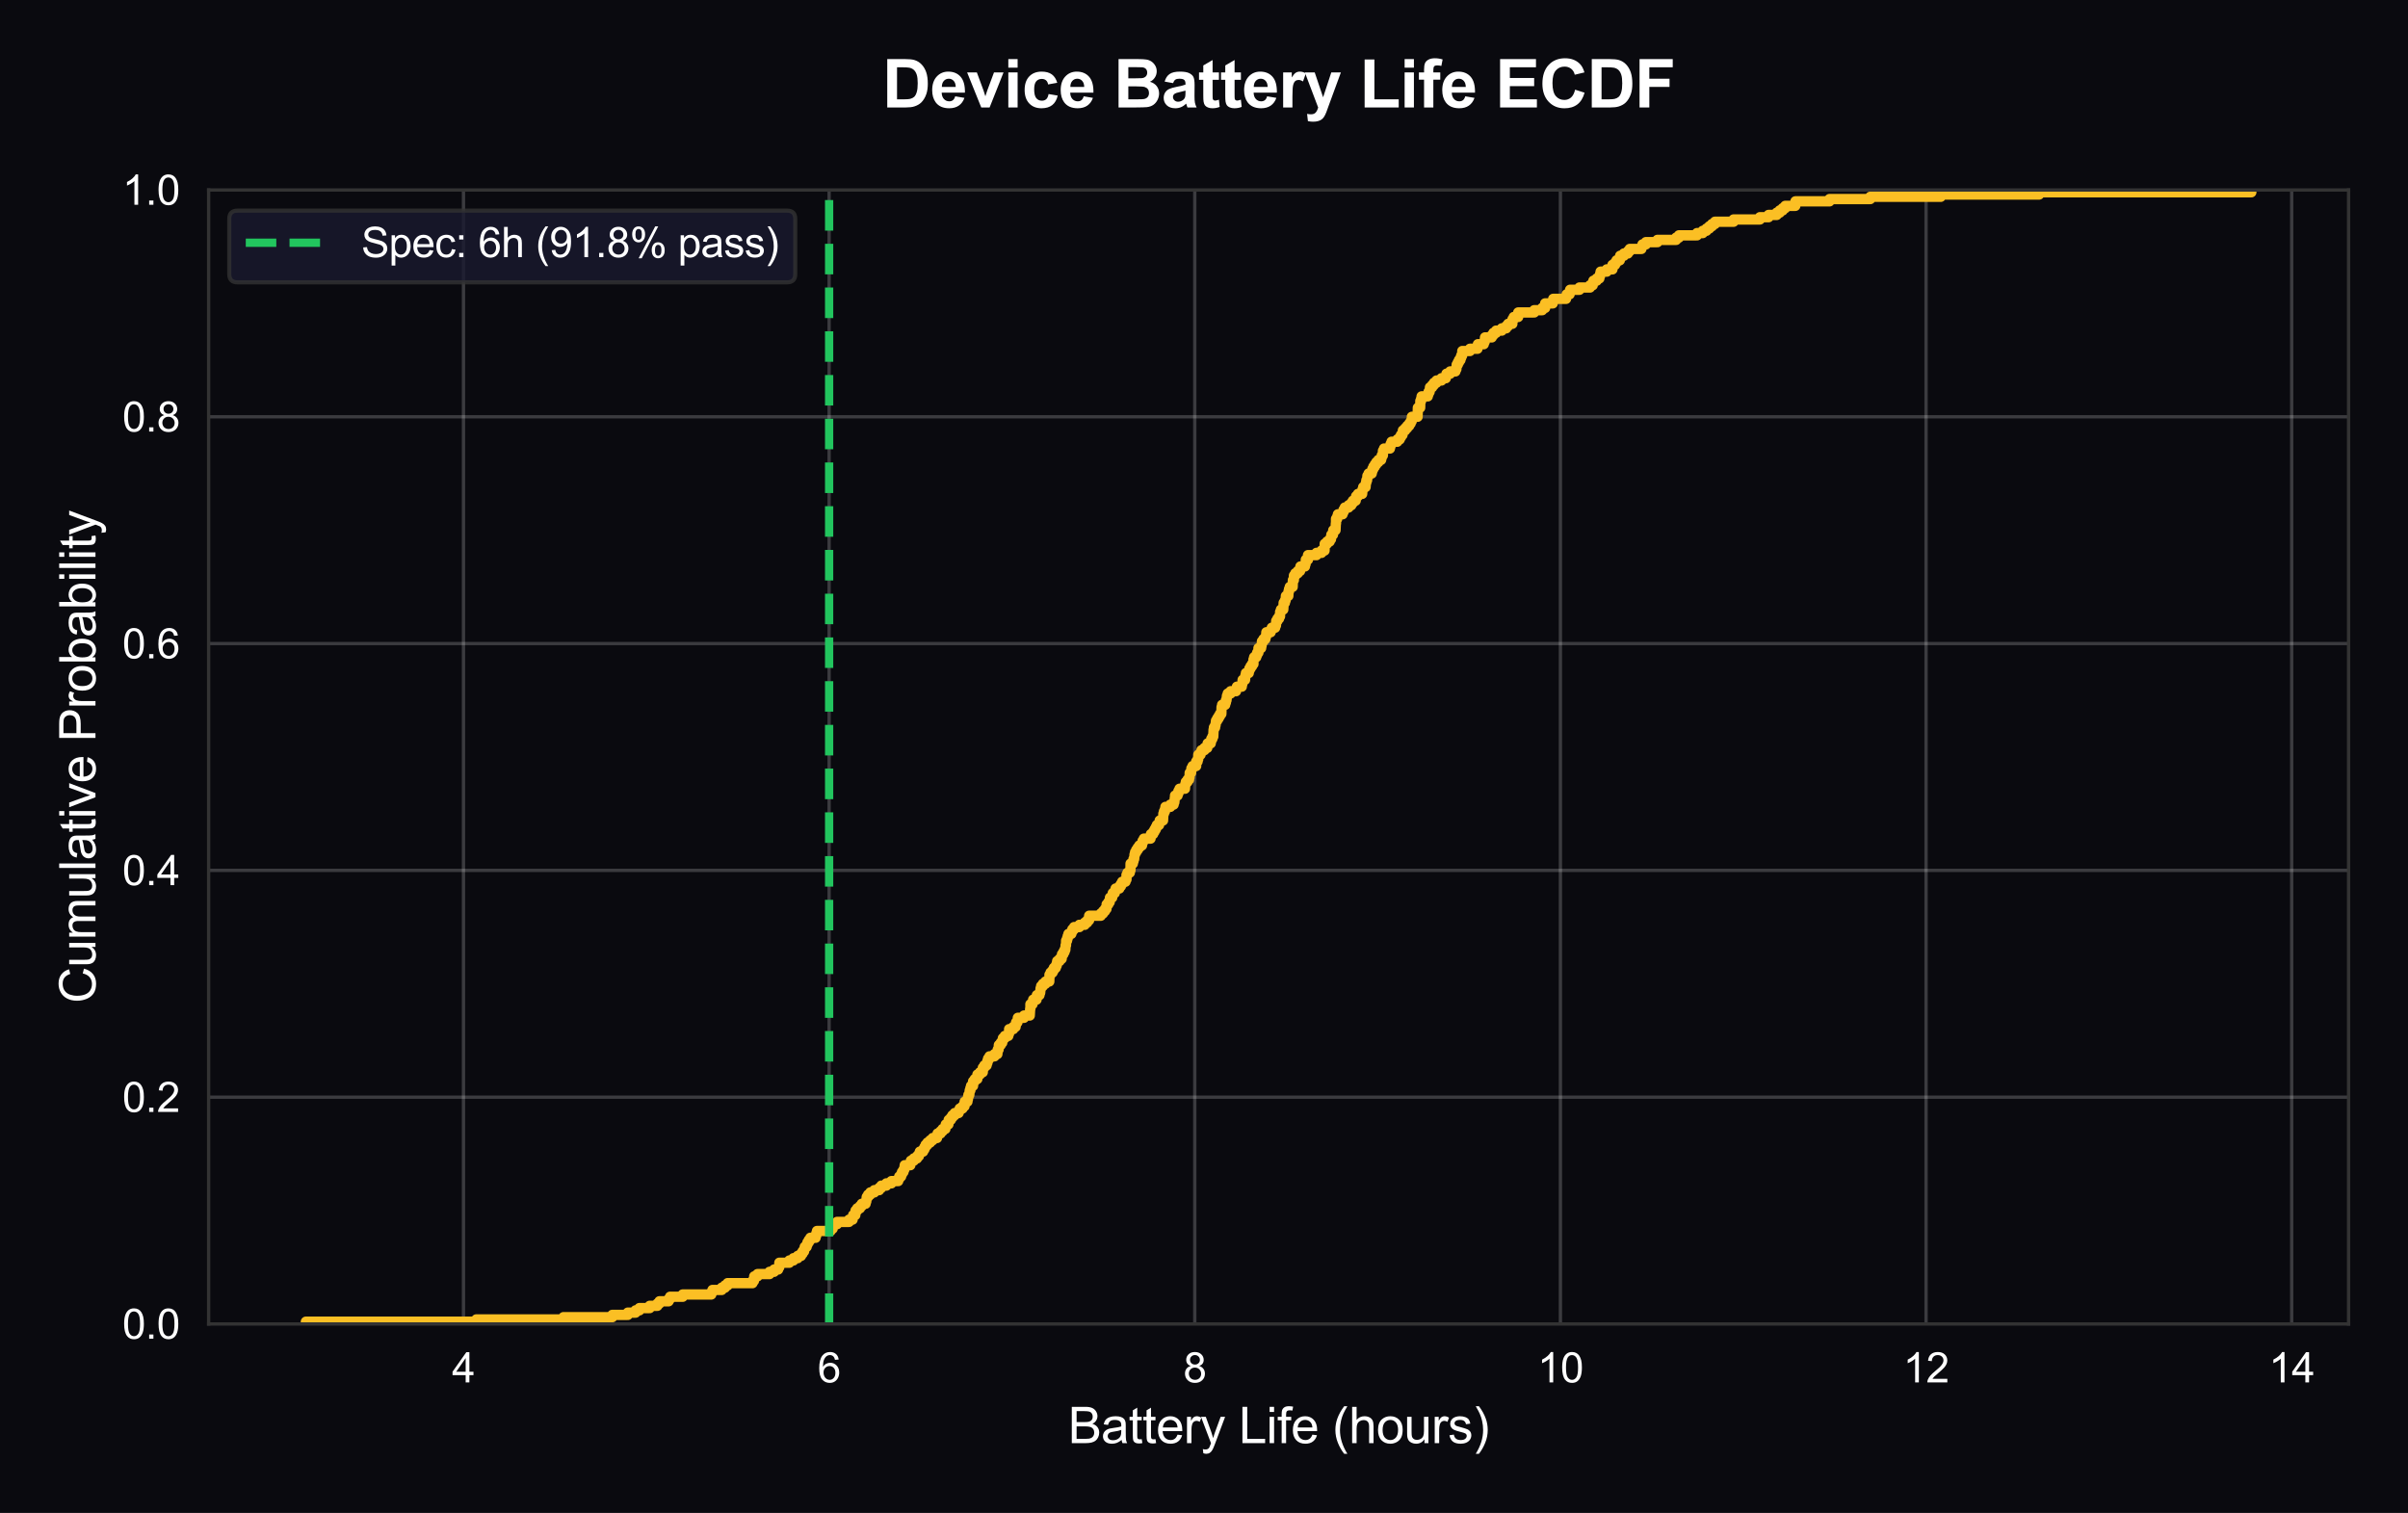 <?xml version="1.0" encoding="utf-8" standalone="no"?>
<!DOCTYPE svg PUBLIC "-//W3C//DTD SVG 1.1//EN"
  "http://www.w3.org/Graphics/SVG/1.1/DTD/svg11.dtd">
<svg xmlns:xlink="http://www.w3.org/1999/xlink" viewBox="0 0 583.555 366.697" xmlns="http://www.w3.org/2000/svg" version="1.1">
 <defs>
  <style type="text/css">*{stroke-linejoin: round; stroke-linecap: butt}</style>
 </defs>
 <g id="figure_1">
  <g id="patch_1">
   <path d="M 0 366.697 
L 583.555 366.697 
L 583.555 -0 
L 0 -0 
z
" style="fill: #0a0a0f"/>
  </g>
  <g id="axes_1">
   <g id="patch_2">
    <path d="M 50.561 320.89 
L 569.155 320.89 
L 569.155 46.047 
L 50.561 46.047 
z
" style="fill: #0a0a0f"/>
   </g>
   <g id="matplotlib.axis_1">
    <g id="xtick_1">
     <g id="line2d_1">
      <path d="M 112.32 320.89 
L 112.32 46.047 
" clip-path="url(#pc23b2b99d9)" style="fill: none; stroke: #ffffff; stroke-opacity: 0.2; stroke-width: 0.8; stroke-linecap: round"/>
     </g>
     <g id="text_1">
      <!-- 4 -->
      <g style="fill: #ffffff" transform="translate(109.54 335.048) scale(0.1 -0.1)">
       <defs>
        <path id="ArialMT-34" d="M 2069 0 
L 2069 1097 
L 81 1097 
L 81 1613 
L 2172 4581 
L 2631 4581 
L 2631 1613 
L 3250 1613 
L 3250 1097 
L 2631 1097 
L 2631 0 
L 2069 0 
z
M 2069 1613 
L 2069 3678 
L 634 1613 
L 2069 1613 
z
" transform="scale(0.016)"/>
       </defs>
       <use xlink:href="#ArialMT-34"/>
      </g>
     </g>
    </g>
    <g id="xtick_2">
     <g id="line2d_2">
      <path d="M 200.93 320.89 
L 200.93 46.047 
" clip-path="url(#pc23b2b99d9)" style="fill: none; stroke: #ffffff; stroke-opacity: 0.2; stroke-width: 0.8; stroke-linecap: round"/>
     </g>
     <g id="text_2">
      <!-- 6 -->
      <g style="fill: #ffffff" transform="translate(198.15 335.048) scale(0.1 -0.1)">
       <defs>
        <path id="ArialMT-36" d="M 3184 3459 
L 2625 3416 
Q 2550 3747 2413 3897 
Q 2184 4138 1850 4138 
Q 1581 4138 1378 3988 
Q 1113 3794 959 3422 
Q 806 3050 800 2363 
Q 1003 2672 1297 2822 
Q 1591 2972 1913 2972 
Q 2475 2972 2870 2558 
Q 3266 2144 3266 1488 
Q 3266 1056 3080 686 
Q 2894 316 2569 119 
Q 2244 -78 1831 -78 
Q 1128 -78 684 439 
Q 241 956 241 2144 
Q 241 3472 731 4075 
Q 1159 4600 1884 4600 
Q 2425 4600 2770 4297 
Q 3116 3994 3184 3459 
z
M 888 1484 
Q 888 1194 1011 928 
Q 1134 663 1356 523 
Q 1578 384 1822 384 
Q 2178 384 2434 671 
Q 2691 959 2691 1453 
Q 2691 1928 2437 2201 
Q 2184 2475 1800 2475 
Q 1419 2475 1153 2201 
Q 888 1928 888 1484 
z
" transform="scale(0.016)"/>
       </defs>
       <use xlink:href="#ArialMT-36"/>
      </g>
     </g>
    </g>
    <g id="xtick_3">
     <g id="line2d_3">
      <path d="M 289.54 320.89 
L 289.54 46.047 
" clip-path="url(#pc23b2b99d9)" style="fill: none; stroke: #ffffff; stroke-opacity: 0.2; stroke-width: 0.8; stroke-linecap: round"/>
     </g>
     <g id="text_3">
      <!-- 8 -->
      <g style="fill: #ffffff" transform="translate(286.759 335.048) scale(0.1 -0.1)">
       <defs>
        <path id="ArialMT-38" d="M 1131 2484 
Q 781 2613 612 2850 
Q 444 3088 444 3419 
Q 444 3919 803 4259 
Q 1163 4600 1759 4600 
Q 2359 4600 2725 4251 
Q 3091 3903 3091 3403 
Q 3091 3084 2923 2848 
Q 2756 2613 2416 2484 
Q 2838 2347 3058 2040 
Q 3278 1734 3278 1309 
Q 3278 722 2862 322 
Q 2447 -78 1769 -78 
Q 1091 -78 675 323 
Q 259 725 259 1325 
Q 259 1772 486 2073 
Q 713 2375 1131 2484 
z
M 1019 3438 
Q 1019 3113 1228 2906 
Q 1438 2700 1772 2700 
Q 2097 2700 2305 2904 
Q 2513 3109 2513 3406 
Q 2513 3716 2298 3927 
Q 2084 4138 1766 4138 
Q 1444 4138 1231 3931 
Q 1019 3725 1019 3438 
z
M 838 1322 
Q 838 1081 952 856 
Q 1066 631 1291 507 
Q 1516 384 1775 384 
Q 2178 384 2440 643 
Q 2703 903 2703 1303 
Q 2703 1709 2433 1975 
Q 2163 2241 1756 2241 
Q 1359 2241 1098 1978 
Q 838 1716 838 1322 
z
" transform="scale(0.016)"/>
       </defs>
       <use xlink:href="#ArialMT-38"/>
      </g>
     </g>
    </g>
    <g id="xtick_4">
     <g id="line2d_4">
      <path d="M 378.15 320.89 
L 378.15 46.047 
" clip-path="url(#pc23b2b99d9)" style="fill: none; stroke: #ffffff; stroke-opacity: 0.2; stroke-width: 0.8; stroke-linecap: round"/>
     </g>
     <g id="text_4">
      <!-- 10 -->
      <g style="fill: #ffffff" transform="translate(372.589 335.048) scale(0.1 -0.1)">
       <defs>
        <path id="ArialMT-31" d="M 2384 0 
L 1822 0 
L 1822 3584 
Q 1619 3391 1289 3197 
Q 959 3003 697 2906 
L 697 3450 
Q 1169 3672 1522 3987 
Q 1875 4303 2022 4600 
L 2384 4600 
L 2384 0 
z
" transform="scale(0.016)"/>
        <path id="ArialMT-30" d="M 266 2259 
Q 266 3072 433 3567 
Q 600 4063 929 4331 
Q 1259 4600 1759 4600 
Q 2128 4600 2406 4451 
Q 2684 4303 2865 4023 
Q 3047 3744 3150 3342 
Q 3253 2941 3253 2259 
Q 3253 1453 3087 958 
Q 2922 463 2592 192 
Q 2263 -78 1759 -78 
Q 1097 -78 719 397 
Q 266 969 266 2259 
z
M 844 2259 
Q 844 1131 1108 757 
Q 1372 384 1759 384 
Q 2147 384 2411 759 
Q 2675 1134 2675 2259 
Q 2675 3391 2411 3762 
Q 2147 4134 1753 4134 
Q 1366 4134 1134 3806 
Q 844 3388 844 2259 
z
" transform="scale(0.016)"/>
       </defs>
       <use xlink:href="#ArialMT-31"/>
       <use xlink:href="#ArialMT-30" transform="translate(55.615 0)"/>
      </g>
     </g>
    </g>
    <g id="xtick_5">
     <g id="line2d_5">
      <path d="M 466.76 320.89 
L 466.76 46.047 
" clip-path="url(#pc23b2b99d9)" style="fill: none; stroke: #ffffff; stroke-opacity: 0.2; stroke-width: 0.8; stroke-linecap: round"/>
     </g>
     <g id="text_5">
      <!-- 12 -->
      <g style="fill: #ffffff" transform="translate(461.199 335.048) scale(0.1 -0.1)">
       <defs>
        <path id="ArialMT-32" d="M 3222 541 
L 3222 0 
L 194 0 
Q 188 203 259 391 
Q 375 700 629 1000 
Q 884 1300 1366 1694 
Q 2113 2306 2375 2664 
Q 2638 3022 2638 3341 
Q 2638 3675 2398 3904 
Q 2159 4134 1775 4134 
Q 1369 4134 1125 3890 
Q 881 3647 878 3216 
L 300 3275 
Q 359 3922 746 4261 
Q 1134 4600 1788 4600 
Q 2447 4600 2831 4234 
Q 3216 3869 3216 3328 
Q 3216 3053 3103 2787 
Q 2991 2522 2730 2228 
Q 2469 1934 1863 1422 
Q 1356 997 1212 845 
Q 1069 694 975 541 
L 3222 541 
z
" transform="scale(0.016)"/>
       </defs>
       <use xlink:href="#ArialMT-31"/>
       <use xlink:href="#ArialMT-32" transform="translate(55.615 0)"/>
      </g>
     </g>
    </g>
    <g id="xtick_6">
     <g id="line2d_6">
      <path d="M 555.37 320.89 
L 555.37 46.047 
" clip-path="url(#pc23b2b99d9)" style="fill: none; stroke: #ffffff; stroke-opacity: 0.2; stroke-width: 0.8; stroke-linecap: round"/>
     </g>
     <g id="text_6">
      <!-- 14 -->
      <g style="fill: #ffffff" transform="translate(549.809 335.048) scale(0.1 -0.1)">
       <use xlink:href="#ArialMT-31"/>
       <use xlink:href="#ArialMT-34" transform="translate(55.615 0)"/>
      </g>
     </g>
    </g>
    <g id="text_7">
     <!-- Battery Life (hours) -->
     <g style="fill: #ffffff" transform="translate(258.841 349.771) scale(0.12 -0.12)">
      <defs>
       <path id="ArialMT-42" d="M 469 0 
L 469 4581 
L 2188 4581 
Q 2713 4581 3030 4442 
Q 3347 4303 3526 4014 
Q 3706 3725 3706 3409 
Q 3706 3116 3547 2856 
Q 3388 2597 3066 2438 
Q 3481 2316 3704 2022 
Q 3928 1728 3928 1328 
Q 3928 1006 3792 729 
Q 3656 453 3456 303 
Q 3256 153 2954 76 
Q 2653 0 2216 0 
L 469 0 
z
M 1075 2656 
L 2066 2656 
Q 2469 2656 2644 2709 
Q 2875 2778 2992 2937 
Q 3109 3097 3109 3338 
Q 3109 3566 3000 3739 
Q 2891 3913 2687 3977 
Q 2484 4041 1991 4041 
L 1075 4041 
L 1075 2656 
z
M 1075 541 
L 2216 541 
Q 2509 541 2628 563 
Q 2838 600 2978 687 
Q 3119 775 3209 942 
Q 3300 1109 3300 1328 
Q 3300 1584 3169 1773 
Q 3038 1963 2805 2039 
Q 2572 2116 2134 2116 
L 1075 2116 
L 1075 541 
z
" transform="scale(0.016)"/>
       <path id="ArialMT-61" d="M 2588 409 
Q 2275 144 1986 34 
Q 1697 -75 1366 -75 
Q 819 -75 525 192 
Q 231 459 231 875 
Q 231 1119 342 1320 
Q 453 1522 633 1644 
Q 813 1766 1038 1828 
Q 1203 1872 1538 1913 
Q 2219 1994 2541 2106 
Q 2544 2222 2544 2253 
Q 2544 2597 2384 2738 
Q 2169 2928 1744 2928 
Q 1347 2928 1158 2789 
Q 969 2650 878 2297 
L 328 2372 
Q 403 2725 575 2942 
Q 747 3159 1072 3276 
Q 1397 3394 1825 3394 
Q 2250 3394 2515 3294 
Q 2781 3194 2906 3042 
Q 3031 2891 3081 2659 
Q 3109 2516 3109 2141 
L 3109 1391 
Q 3109 606 3145 398 
Q 3181 191 3288 0 
L 2700 0 
Q 2613 175 2588 409 
z
M 2541 1666 
Q 2234 1541 1622 1453 
Q 1275 1403 1131 1340 
Q 988 1278 909 1158 
Q 831 1038 831 891 
Q 831 666 1001 516 
Q 1172 366 1500 366 
Q 1825 366 2078 508 
Q 2331 650 2450 897 
Q 2541 1088 2541 1459 
L 2541 1666 
z
" transform="scale(0.016)"/>
       <path id="ArialMT-74" d="M 1650 503 
L 1731 6 
Q 1494 -44 1306 -44 
Q 1000 -44 831 53 
Q 663 150 594 308 
Q 525 466 525 972 
L 525 2881 
L 113 2881 
L 113 3319 
L 525 3319 
L 525 4141 
L 1084 4478 
L 1084 3319 
L 1650 3319 
L 1650 2881 
L 1084 2881 
L 1084 941 
Q 1084 700 1114 631 
Q 1144 563 1211 522 
Q 1278 481 1403 481 
Q 1497 481 1650 503 
z
" transform="scale(0.016)"/>
       <path id="ArialMT-65" d="M 2694 1069 
L 3275 997 
Q 3138 488 2766 206 
Q 2394 -75 1816 -75 
Q 1088 -75 661 373 
Q 234 822 234 1631 
Q 234 2469 665 2931 
Q 1097 3394 1784 3394 
Q 2450 3394 2872 2941 
Q 3294 2488 3294 1666 
Q 3294 1616 3291 1516 
L 816 1516 
Q 847 969 1125 678 
Q 1403 388 1819 388 
Q 2128 388 2347 550 
Q 2566 713 2694 1069 
z
M 847 1978 
L 2700 1978 
Q 2663 2397 2488 2606 
Q 2219 2931 1791 2931 
Q 1403 2931 1139 2672 
Q 875 2413 847 1978 
z
" transform="scale(0.016)"/>
       <path id="ArialMT-72" d="M 416 0 
L 416 3319 
L 922 3319 
L 922 2816 
Q 1116 3169 1280 3281 
Q 1444 3394 1641 3394 
Q 1925 3394 2219 3213 
L 2025 2691 
Q 1819 2813 1613 2813 
Q 1428 2813 1281 2702 
Q 1134 2591 1072 2394 
Q 978 2094 978 1738 
L 978 0 
L 416 0 
z
" transform="scale(0.016)"/>
       <path id="ArialMT-79" d="M 397 -1278 
L 334 -750 
Q 519 -800 656 -800 
Q 844 -800 956 -737 
Q 1069 -675 1141 -563 
Q 1194 -478 1313 -144 
Q 1328 -97 1363 -6 
L 103 3319 
L 709 3319 
L 1400 1397 
Q 1534 1031 1641 628 
Q 1738 1016 1872 1384 
L 2581 3319 
L 3144 3319 
L 1881 -56 
Q 1678 -603 1566 -809 
Q 1416 -1088 1222 -1217 
Q 1028 -1347 759 -1347 
Q 597 -1347 397 -1278 
z
" transform="scale(0.016)"/>
       <path id="ArialMT-20" transform="scale(0.016)"/>
       <path id="ArialMT-4c" d="M 469 0 
L 469 4581 
L 1075 4581 
L 1075 541 
L 3331 541 
L 3331 0 
L 469 0 
z
" transform="scale(0.016)"/>
       <path id="ArialMT-69" d="M 425 3934 
L 425 4581 
L 988 4581 
L 988 3934 
L 425 3934 
z
M 425 0 
L 425 3319 
L 988 3319 
L 988 0 
L 425 0 
z
" transform="scale(0.016)"/>
       <path id="ArialMT-66" d="M 556 0 
L 556 2881 
L 59 2881 
L 59 3319 
L 556 3319 
L 556 3672 
Q 556 4006 616 4169 
Q 697 4388 901 4523 
Q 1106 4659 1475 4659 
Q 1713 4659 2000 4603 
L 1916 4113 
Q 1741 4144 1584 4144 
Q 1328 4144 1222 4034 
Q 1116 3925 1116 3625 
L 1116 3319 
L 1763 3319 
L 1763 2881 
L 1116 2881 
L 1116 0 
L 556 0 
z
" transform="scale(0.016)"/>
       <path id="ArialMT-28" d="M 1497 -1347 
Q 1031 -759 709 28 
Q 388 816 388 1659 
Q 388 2403 628 3084 
Q 909 3875 1497 4659 
L 1900 4659 
Q 1522 4009 1400 3731 
Q 1209 3300 1100 2831 
Q 966 2247 966 1656 
Q 966 153 1900 -1347 
L 1497 -1347 
z
" transform="scale(0.016)"/>
       <path id="ArialMT-68" d="M 422 0 
L 422 4581 
L 984 4581 
L 984 2938 
Q 1378 3394 1978 3394 
Q 2347 3394 2619 3248 
Q 2891 3103 3008 2847 
Q 3125 2591 3125 2103 
L 3125 0 
L 2563 0 
L 2563 2103 
Q 2563 2525 2380 2717 
Q 2197 2909 1863 2909 
Q 1613 2909 1392 2779 
Q 1172 2650 1078 2428 
Q 984 2206 984 1816 
L 984 0 
L 422 0 
z
" transform="scale(0.016)"/>
       <path id="ArialMT-6f" d="M 213 1659 
Q 213 2581 725 3025 
Q 1153 3394 1769 3394 
Q 2453 3394 2887 2945 
Q 3322 2497 3322 1706 
Q 3322 1066 3130 698 
Q 2938 331 2570 128 
Q 2203 -75 1769 -75 
Q 1072 -75 642 372 
Q 213 819 213 1659 
z
M 791 1659 
Q 791 1022 1069 705 
Q 1347 388 1769 388 
Q 2188 388 2466 706 
Q 2744 1025 2744 1678 
Q 2744 2294 2464 2611 
Q 2184 2928 1769 2928 
Q 1347 2928 1069 2612 
Q 791 2297 791 1659 
z
" transform="scale(0.016)"/>
       <path id="ArialMT-75" d="M 2597 0 
L 2597 488 
Q 2209 -75 1544 -75 
Q 1250 -75 995 37 
Q 741 150 617 320 
Q 494 491 444 738 
Q 409 903 409 1263 
L 409 3319 
L 972 3319 
L 972 1478 
Q 972 1038 1006 884 
Q 1059 663 1231 536 
Q 1403 409 1656 409 
Q 1909 409 2131 539 
Q 2353 669 2445 892 
Q 2538 1116 2538 1541 
L 2538 3319 
L 3100 3319 
L 3100 0 
L 2597 0 
z
" transform="scale(0.016)"/>
       <path id="ArialMT-73" d="M 197 991 
L 753 1078 
Q 800 744 1014 566 
Q 1228 388 1613 388 
Q 2000 388 2187 545 
Q 2375 703 2375 916 
Q 2375 1106 2209 1216 
Q 2094 1291 1634 1406 
Q 1016 1563 777 1677 
Q 538 1791 414 1992 
Q 291 2194 291 2438 
Q 291 2659 392 2848 
Q 494 3038 669 3163 
Q 800 3259 1026 3326 
Q 1253 3394 1513 3394 
Q 1903 3394 2198 3281 
Q 2494 3169 2634 2976 
Q 2775 2784 2828 2463 
L 2278 2388 
Q 2241 2644 2061 2787 
Q 1881 2931 1553 2931 
Q 1166 2931 1000 2803 
Q 834 2675 834 2503 
Q 834 2394 903 2306 
Q 972 2216 1119 2156 
Q 1203 2125 1616 2013 
Q 2213 1853 2448 1751 
Q 2684 1650 2818 1456 
Q 2953 1263 2953 975 
Q 2953 694 2789 445 
Q 2625 197 2315 61 
Q 2006 -75 1616 -75 
Q 969 -75 630 194 
Q 291 463 197 991 
z
" transform="scale(0.016)"/>
       <path id="ArialMT-29" d="M 791 -1347 
L 388 -1347 
Q 1322 153 1322 1656 
Q 1322 2244 1188 2822 
Q 1081 3291 891 3722 
Q 769 4003 388 4659 
L 791 4659 
Q 1378 3875 1659 3084 
Q 1900 2403 1900 1659 
Q 1900 816 1576 28 
Q 1253 -759 791 -1347 
z
" transform="scale(0.016)"/>
      </defs>
      <use xlink:href="#ArialMT-42"/>
      <use xlink:href="#ArialMT-61" transform="translate(66.699 0)"/>
      <use xlink:href="#ArialMT-74" transform="translate(122.314 0)"/>
      <use xlink:href="#ArialMT-74" transform="translate(150.098 0)"/>
      <use xlink:href="#ArialMT-65" transform="translate(177.881 0)"/>
      <use xlink:href="#ArialMT-72" transform="translate(233.496 0)"/>
      <use xlink:href="#ArialMT-79" transform="translate(266.797 0)"/>
      <use xlink:href="#ArialMT-20" transform="translate(316.797 0)"/>
      <use xlink:href="#ArialMT-4c" transform="translate(344.58 0)"/>
      <use xlink:href="#ArialMT-69" transform="translate(400.195 0)"/>
      <use xlink:href="#ArialMT-66" transform="translate(422.412 0)"/>
      <use xlink:href="#ArialMT-65" transform="translate(450.195 0)"/>
      <use xlink:href="#ArialMT-20" transform="translate(505.811 0)"/>
      <use xlink:href="#ArialMT-28" transform="translate(533.594 0)"/>
      <use xlink:href="#ArialMT-68" transform="translate(566.895 0)"/>
      <use xlink:href="#ArialMT-6f" transform="translate(622.51 0)"/>
      <use xlink:href="#ArialMT-75" transform="translate(678.125 0)"/>
      <use xlink:href="#ArialMT-72" transform="translate(733.74 0)"/>
      <use xlink:href="#ArialMT-73" transform="translate(767.041 0)"/>
      <use xlink:href="#ArialMT-29" transform="translate(817.041 0)"/>
     </g>
    </g>
   </g>
   <g id="matplotlib.axis_2">
    <g id="ytick_1">
     <g id="line2d_7">
      <path d="M 50.561 320.89 
L 569.155 320.89 
" clip-path="url(#pc23b2b99d9)" style="fill: none; stroke: #ffffff; stroke-opacity: 0.2; stroke-width: 0.8; stroke-linecap: round"/>
     </g>
     <g id="text_8">
      <!-- 0.0 -->
      <g style="fill: #ffffff" transform="translate(29.661 324.469) scale(0.1 -0.1)">
       <defs>
        <path id="ArialMT-2e" d="M 581 0 
L 581 641 
L 1222 641 
L 1222 0 
L 581 0 
z
" transform="scale(0.016)"/>
       </defs>
       <use xlink:href="#ArialMT-30"/>
       <use xlink:href="#ArialMT-2e" transform="translate(55.615 0)"/>
       <use xlink:href="#ArialMT-30" transform="translate(83.398 0)"/>
      </g>
     </g>
    </g>
    <g id="ytick_2">
     <g id="line2d_8">
      <path d="M 50.561 265.921 
L 569.155 265.921 
" clip-path="url(#pc23b2b99d9)" style="fill: none; stroke: #ffffff; stroke-opacity: 0.2; stroke-width: 0.8; stroke-linecap: round"/>
     </g>
     <g id="text_9">
      <!-- 0.2 -->
      <g style="fill: #ffffff" transform="translate(29.661 269.5) scale(0.1 -0.1)">
       <use xlink:href="#ArialMT-30"/>
       <use xlink:href="#ArialMT-2e" transform="translate(55.615 0)"/>
       <use xlink:href="#ArialMT-32" transform="translate(83.398 0)"/>
      </g>
     </g>
    </g>
    <g id="ytick_3">
     <g id="line2d_9">
      <path d="M 50.561 210.953 
L 569.155 210.953 
" clip-path="url(#pc23b2b99d9)" style="fill: none; stroke: #ffffff; stroke-opacity: 0.2; stroke-width: 0.8; stroke-linecap: round"/>
     </g>
     <g id="text_10">
      <!-- 0.4 -->
      <g style="fill: #ffffff" transform="translate(29.661 214.532) scale(0.1 -0.1)">
       <use xlink:href="#ArialMT-30"/>
       <use xlink:href="#ArialMT-2e" transform="translate(55.615 0)"/>
       <use xlink:href="#ArialMT-34" transform="translate(83.398 0)"/>
      </g>
     </g>
    </g>
    <g id="ytick_4">
     <g id="line2d_10">
      <path d="M 50.561 155.984 
L 569.155 155.984 
" clip-path="url(#pc23b2b99d9)" style="fill: none; stroke: #ffffff; stroke-opacity: 0.2; stroke-width: 0.8; stroke-linecap: round"/>
     </g>
     <g id="text_11">
      <!-- 0.6 -->
      <g style="fill: #ffffff" transform="translate(29.661 159.563) scale(0.1 -0.1)">
       <use xlink:href="#ArialMT-30"/>
       <use xlink:href="#ArialMT-2e" transform="translate(55.615 0)"/>
       <use xlink:href="#ArialMT-36" transform="translate(83.398 0)"/>
      </g>
     </g>
    </g>
    <g id="ytick_5">
     <g id="line2d_11">
      <path d="M 50.561 101.016 
L 569.155 101.016 
" clip-path="url(#pc23b2b99d9)" style="fill: none; stroke: #ffffff; stroke-opacity: 0.2; stroke-width: 0.8; stroke-linecap: round"/>
     </g>
     <g id="text_12">
      <!-- 0.8 -->
      <g style="fill: #ffffff" transform="translate(29.661 104.595) scale(0.1 -0.1)">
       <use xlink:href="#ArialMT-30"/>
       <use xlink:href="#ArialMT-2e" transform="translate(55.615 0)"/>
       <use xlink:href="#ArialMT-38" transform="translate(83.398 0)"/>
      </g>
     </g>
    </g>
    <g id="ytick_6">
     <g id="line2d_12">
      <path d="M 50.561 46.047 
L 569.155 46.047 
" clip-path="url(#pc23b2b99d9)" style="fill: none; stroke: #ffffff; stroke-opacity: 0.2; stroke-width: 0.8; stroke-linecap: round"/>
     </g>
     <g id="text_13">
      <!-- 1.0 -->
      <g style="fill: #ffffff" transform="translate(29.661 49.626) scale(0.1 -0.1)">
       <use xlink:href="#ArialMT-31"/>
       <use xlink:href="#ArialMT-2e" transform="translate(55.615 0)"/>
       <use xlink:href="#ArialMT-30" transform="translate(83.398 0)"/>
      </g>
     </g>
    </g>
    <g id="text_14">
     <!-- Cumulative Probability -->
     <g style="fill: #ffffff" transform="translate(23.136 243.158) rotate(-90) scale(0.12 -0.12)">
      <defs>
       <path id="ArialMT-43" d="M 3763 1606 
L 4369 1453 
Q 4178 706 3683 314 
Q 3188 -78 2472 -78 
Q 1731 -78 1267 223 
Q 803 525 561 1097 
Q 319 1669 319 2325 
Q 319 3041 592 3573 
Q 866 4106 1370 4382 
Q 1875 4659 2481 4659 
Q 3169 4659 3637 4309 
Q 4106 3959 4291 3325 
L 3694 3184 
Q 3534 3684 3231 3912 
Q 2928 4141 2469 4141 
Q 1941 4141 1586 3887 
Q 1231 3634 1087 3207 
Q 944 2781 944 2328 
Q 944 1744 1114 1308 
Q 1284 872 1643 656 
Q 2003 441 2422 441 
Q 2931 441 3284 734 
Q 3638 1028 3763 1606 
z
" transform="scale(0.016)"/>
       <path id="ArialMT-6d" d="M 422 0 
L 422 3319 
L 925 3319 
L 925 2853 
Q 1081 3097 1340 3245 
Q 1600 3394 1931 3394 
Q 2300 3394 2536 3241 
Q 2772 3088 2869 2813 
Q 3263 3394 3894 3394 
Q 4388 3394 4653 3120 
Q 4919 2847 4919 2278 
L 4919 0 
L 4359 0 
L 4359 2091 
Q 4359 2428 4304 2576 
Q 4250 2725 4106 2815 
Q 3963 2906 3769 2906 
Q 3419 2906 3187 2673 
Q 2956 2441 2956 1928 
L 2956 0 
L 2394 0 
L 2394 2156 
Q 2394 2531 2256 2718 
Q 2119 2906 1806 2906 
Q 1569 2906 1367 2781 
Q 1166 2656 1075 2415 
Q 984 2175 984 1722 
L 984 0 
L 422 0 
z
" transform="scale(0.016)"/>
       <path id="ArialMT-6c" d="M 409 0 
L 409 4581 
L 972 4581 
L 972 0 
L 409 0 
z
" transform="scale(0.016)"/>
       <path id="ArialMT-76" d="M 1344 0 
L 81 3319 
L 675 3319 
L 1388 1331 
Q 1503 1009 1600 663 
Q 1675 925 1809 1294 
L 2547 3319 
L 3125 3319 
L 1869 0 
L 1344 0 
z
" transform="scale(0.016)"/>
       <path id="ArialMT-50" d="M 494 0 
L 494 4581 
L 2222 4581 
Q 2678 4581 2919 4538 
Q 3256 4481 3484 4323 
Q 3713 4166 3852 3881 
Q 3991 3597 3991 3256 
Q 3991 2672 3619 2267 
Q 3247 1863 2275 1863 
L 1100 1863 
L 1100 0 
L 494 0 
z
M 1100 2403 
L 2284 2403 
Q 2872 2403 3119 2622 
Q 3366 2841 3366 3238 
Q 3366 3525 3220 3729 
Q 3075 3934 2838 4000 
Q 2684 4041 2272 4041 
L 1100 4041 
L 1100 2403 
z
" transform="scale(0.016)"/>
       <path id="ArialMT-62" d="M 941 0 
L 419 0 
L 419 4581 
L 981 4581 
L 981 2947 
Q 1338 3394 1891 3394 
Q 2197 3394 2470 3270 
Q 2744 3147 2920 2923 
Q 3097 2700 3197 2384 
Q 3297 2069 3297 1709 
Q 3297 856 2875 390 
Q 2453 -75 1863 -75 
Q 1275 -75 941 416 
L 941 0 
z
M 934 1684 
Q 934 1088 1097 822 
Q 1363 388 1816 388 
Q 2184 388 2453 708 
Q 2722 1028 2722 1663 
Q 2722 2313 2464 2622 
Q 2206 2931 1841 2931 
Q 1472 2931 1203 2611 
Q 934 2291 934 1684 
z
" transform="scale(0.016)"/>
      </defs>
      <use xlink:href="#ArialMT-43"/>
      <use xlink:href="#ArialMT-75" transform="translate(72.217 0)"/>
      <use xlink:href="#ArialMT-6d" transform="translate(127.832 0)"/>
      <use xlink:href="#ArialMT-75" transform="translate(211.133 0)"/>
      <use xlink:href="#ArialMT-6c" transform="translate(266.748 0)"/>
      <use xlink:href="#ArialMT-61" transform="translate(288.965 0)"/>
      <use xlink:href="#ArialMT-74" transform="translate(344.58 0)"/>
      <use xlink:href="#ArialMT-69" transform="translate(372.363 0)"/>
      <use xlink:href="#ArialMT-76" transform="translate(394.58 0)"/>
      <use xlink:href="#ArialMT-65" transform="translate(444.58 0)"/>
      <use xlink:href="#ArialMT-20" transform="translate(500.195 0)"/>
      <use xlink:href="#ArialMT-50" transform="translate(527.979 0)"/>
      <use xlink:href="#ArialMT-72" transform="translate(594.678 0)"/>
      <use xlink:href="#ArialMT-6f" transform="translate(627.979 0)"/>
      <use xlink:href="#ArialMT-62" transform="translate(683.594 0)"/>
      <use xlink:href="#ArialMT-61" transform="translate(739.209 0)"/>
      <use xlink:href="#ArialMT-62" transform="translate(794.824 0)"/>
      <use xlink:href="#ArialMT-69" transform="translate(850.439 0)"/>
      <use xlink:href="#ArialMT-6c" transform="translate(872.656 0)"/>
      <use xlink:href="#ArialMT-69" transform="translate(894.873 0)"/>
      <use xlink:href="#ArialMT-74" transform="translate(917.09 0)"/>
      <use xlink:href="#ArialMT-79" transform="translate(944.873 0)"/>
     </g>
    </g>
   </g>
   <g id="line2d_13">
    <path d="M 74.134 320.89 
L 74.134 320.34 
L 115.438 320.34 
L 115.438 319.791 
L 136.56 319.791 
L 136.56 319.241 
L 148.391 319.241 
L 148.391 318.691 
L 152.143 318.691 
L 152.143 318.142 
L 154.018 318.142 
L 154.018 317.592 
L 154.954 317.592 
L 154.954 317.042 
L 157.451 317.042 
L 157.451 316.493 
L 159.305 316.493 
L 159.305 315.943 
L 159.809 315.943 
L 159.809 315.393 
L 162.023 315.393 
L 162.023 314.843 
L 162.388 314.843 
L 162.388 314.294 
L 165.446 314.294 
L 165.446 313.744 
L 172.373 313.744 
L 172.373 313.194 
L 172.659 313.194 
L 172.659 312.645 
L 174.906 312.645 
L 174.906 312.095 
L 175.689 312.095 
L 175.689 311.545 
L 176.338 311.545 
L 176.338 310.996 
L 182.363 310.996 
L 182.363 310.446 
L 182.711 310.446 
L 182.78 309.347 
L 183.578 309.347 
L 183.578 308.797 
L 186.487 308.797 
L 186.487 308.247 
L 187.587 308.247 
L 187.587 307.698 
L 188.567 307.698 
L 188.567 307.148 
L 188.844 307.148 
L 188.867 306.049 
L 191.281 306.049 
L 191.281 305.499 
L 192.279 305.499 
L 192.279 304.949 
L 193.304 304.949 
L 193.304 304.399 
L 194.116 304.399 
L 194.116 303.85 
L 194.496 303.85 
L 194.496 303.3 
L 194.855 303.3 
L 194.855 302.75 
L 195.021 302.75 
L 195.021 302.201 
L 195.478 302.201 
L 195.478 301.651 
L 195.682 301.651 
L 195.682 301.101 
L 196.004 301.101 
L 196.004 300.552 
L 196.377 300.552 
L 196.377 300.002 
L 197.643 300.002 
L 197.643 299.452 
L 197.822 299.452 
L 197.822 298.903 
L 197.984 298.903 
L 197.984 298.353 
L 201.272 298.353 
L 201.272 297.803 
L 201.786 297.803 
L 201.801 296.704 
L 202.848 296.704 
L 202.848 296.154 
L 205.745 296.154 
L 205.745 295.604 
L 206.616 295.604 
L 206.616 295.055 
L 206.751 295.055 
L 206.751 294.505 
L 207.278 294.505 
L 207.335 293.406 
L 207.74 293.406 
L 207.74 292.856 
L 208.406 292.856 
L 208.406 292.306 
L 208.848 292.306 
L 208.848 291.757 
L 209.771 291.757 
L 209.771 291.207 
L 209.932 291.207 
L 210.043 290.108 
L 210.369 290.108 
L 210.369 289.558 
L 210.904 289.558 
L 210.904 289.008 
L 211.873 289.008 
L 211.873 288.459 
L 213.048 288.459 
L 213.048 287.909 
L 213.581 287.909 
L 213.581 287.359 
L 214.799 287.359 
L 214.799 286.81 
L 216.016 286.81 
L 216.016 286.26 
L 217.663 286.26 
L 217.663 285.71 
L 217.916 285.71 
L 217.916 285.16 
L 218.371 285.16 
L 218.371 284.611 
L 218.589 284.611 
L 218.589 284.061 
L 218.942 284.061 
L 218.942 283.511 
L 219.147 283.511 
L 219.247 282.412 
L 220.607 282.412 
L 220.607 281.862 
L 220.74 281.862 
L 220.74 281.313 
L 221.462 281.313 
L 221.462 280.763 
L 222.23 280.763 
L 222.23 280.213 
L 222.683 280.213 
L 222.683 279.664 
L 222.914 279.664 
L 222.914 279.114 
L 223.711 279.114 
L 223.711 278.564 
L 224.031 278.564 
L 224.031 278.015 
L 224.311 278.015 
L 224.311 277.465 
L 224.765 277.465 
L 224.765 276.915 
L 225.414 276.915 
L 225.414 276.366 
L 226.037 276.366 
L 226.037 275.816 
L 227.078 275.816 
L 227.078 275.266 
L 227.215 275.266 
L 227.215 274.716 
L 227.939 274.716 
L 227.939 274.167 
L 228.437 274.167 
L 228.437 273.617 
L 229.104 273.617 
L 229.195 272.518 
L 229.834 272.518 
L 229.911 271.418 
L 230.425 271.418 
L 230.425 270.869 
L 230.801 270.869 
L 230.801 270.319 
L 231.349 270.319 
L 231.349 269.769 
L 232.301 269.769 
L 232.301 269.22 
L 232.575 269.22 
L 232.575 268.67 
L 233.264 268.67 
L 233.264 268.12 
L 233.734 268.12 
L 233.768 267.021 
L 234.447 267.021 
L 234.447 266.471 
L 234.564 266.471 
L 234.564 265.921 
L 234.68 265.921 
L 234.68 265.372 
L 234.897 265.372 
L 235 264.272 
L 235.163 264.272 
L 235.163 263.723 
L 235.323 263.723 
L 235.323 263.173 
L 235.81 263.173 
L 235.823 262.074 
L 236.223 262.074 
L 236.223 261.524 
L 236.848 261.524 
L 236.871 260.425 
L 237.487 260.425 
L 237.487 259.875 
L 238.168 259.875 
L 238.18 258.776 
L 238.544 258.776 
L 238.544 258.226 
L 239.09 258.226 
L 239.09 257.676 
L 239.275 257.676 
L 239.275 257.127 
L 239.449 257.127 
L 239.449 256.577 
L 239.797 256.577 
L 239.797 256.027 
L 241.002 256.027 
L 241.002 255.477 
L 241.701 255.477 
L 241.794 254.378 
L 242.003 254.378 
L 242.066 253.279 
L 242.51 253.279 
L 242.51 252.729 
L 242.883 252.729 
L 242.883 252.179 
L 243.038 252.179 
L 243.038 251.63 
L 243.491 251.63 
L 243.491 251.08 
L 244.347 251.08 
L 244.347 250.53 
L 244.538 250.53 
L 244.553 249.431 
L 245.559 249.431 
L 245.559 248.881 
L 246.121 248.881 
L 246.121 248.332 
L 246.236 248.332 
L 246.236 247.782 
L 246.57 247.782 
L 246.667 246.683 
L 248.157 246.683 
L 248.157 246.133 
L 249.552 246.133 
L 249.651 244.484 
L 249.706 244.484 
L 249.707 243.384 
L 250.226 243.384 
L 250.226 242.835 
L 250.372 242.835 
L 250.372 242.285 
L 251.2 242.285 
L 251.273 241.186 
L 251.905 241.186 
L 251.905 240.636 
L 252.076 240.636 
L 252.172 239.537 
L 252.312 239.537 
L 252.312 238.987 
L 252.746 238.987 
L 252.746 238.437 
L 253.362 238.437 
L 253.362 237.888 
L 254.284 237.888 
L 254.333 236.239 
L 254.6 236.239 
L 254.6 235.689 
L 255.097 235.689 
L 255.097 235.139 
L 255.39 235.139 
L 255.39 234.589 
L 255.85 234.589 
L 255.85 234.04 
L 256.08 234.04 
L 256.08 233.49 
L 256.194 233.49 
L 256.194 232.94 
L 256.776 232.94 
L 256.776 232.391 
L 257.284 232.391 
L 257.359 231.291 
L 257.695 231.291 
L 257.695 230.742 
L 257.976 230.742 
L 257.976 230.192 
L 258.177 230.192 
L 258.236 229.093 
L 258.34 229.093 
L 258.36 227.993 
L 258.589 227.993 
L 258.589 227.444 
L 258.742 227.444 
L 258.742 226.894 
L 258.927 226.894 
L 258.927 226.344 
L 259.63 226.344 
L 259.63 225.794 
L 259.866 225.794 
L 259.866 225.245 
L 260.296 225.245 
L 260.296 224.695 
L 261.585 224.695 
L 261.585 224.145 
L 262.876 224.145 
L 262.876 223.596 
L 263.481 223.596 
L 263.481 223.046 
L 263.933 223.046 
L 263.948 221.947 
L 266.764 221.947 
L 266.764 221.397 
L 267.31 221.397 
L 267.31 220.847 
L 267.764 220.847 
L 267.764 220.298 
L 268.137 220.298 
L 268.181 219.198 
L 268.588 219.198 
L 268.588 218.649 
L 268.92 218.649 
L 268.991 217.549 
L 269.529 217.549 
L 269.529 217 
L 269.669 217 
L 269.669 216.45 
L 270.155 216.45 
L 270.155 215.9 
L 270.356 215.9 
L 270.356 215.35 
L 271.261 215.35 
L 271.261 214.801 
L 271.636 214.801 
L 271.636 214.251 
L 271.952 214.251 
L 271.952 213.701 
L 272.755 213.701 
L 272.755 213.152 
L 272.99 213.152 
L 272.994 212.052 
L 273.232 212.052 
L 273.232 211.503 
L 273.802 211.503 
L 273.802 210.953 
L 273.95 210.953 
L 273.98 209.304 
L 274.535 209.304 
L 274.535 208.754 
L 274.689 208.754 
L 274.689 208.205 
L 274.855 208.205 
L 274.941 207.105 
L 275.073 207.105 
L 275.073 206.556 
L 275.355 206.556 
L 275.355 206.006 
L 275.709 206.006 
L 275.709 205.456 
L 276.103 205.456 
L 276.103 204.906 
L 276.756 204.906 
L 276.756 204.357 
L 276.891 204.357 
L 276.891 203.807 
L 277.202 203.807 
L 277.202 203.257 
L 278.821 203.257 
L 278.911 202.158 
L 279.453 202.158 
L 279.453 201.608 
L 279.767 201.608 
L 279.767 201.059 
L 280.078 201.059 
L 280.078 200.509 
L 280.351 200.509 
L 280.351 199.959 
L 280.891 199.959 
L 280.891 199.41 
L 281.039 199.41 
L 281.039 198.86 
L 281.854 198.86 
L 281.928 197.211 
L 282.075 197.211 
L 282.075 196.661 
L 282.312 196.661 
L 282.312 196.112 
L 282.427 196.112 
L 282.427 195.562 
L 283.617 195.562 
L 283.617 195.012 
L 284.416 195.012 
L 284.416 194.462 
L 284.592 194.462 
L 284.7 193.363 
L 284.754 193.363 
L 284.754 192.813 
L 285.374 192.813 
L 285.374 192.264 
L 285.584 192.264 
L 285.584 191.714 
L 285.848 191.714 
L 285.848 191.164 
L 287.159 191.164 
L 287.233 190.065 
L 287.367 190.065 
L 287.367 189.515 
L 287.778 189.515 
L 287.778 188.966 
L 288.151 188.966 
L 288.151 188.416 
L 288.276 188.416 
L 288.31 187.317 
L 288.643 187.317 
L 288.726 186.217 
L 289.01 186.217 
L 289.01 185.667 
L 289.88 185.667 
L 289.888 184.568 
L 290.22 184.568 
L 290.22 184.018 
L 290.377 184.018 
L 290.404 182.919 
L 290.936 182.919 
L 290.936 182.369 
L 291.169 182.369 
L 291.169 181.82 
L 291.883 181.82 
L 291.883 181.27 
L 292.569 181.27 
L 292.662 180.171 
L 293.408 180.171 
L 293.408 179.621 
L 293.543 179.621 
L 293.543 179.071 
L 293.812 179.071 
L 293.812 178.522 
L 294.027 178.522 
L 294.096 176.873 
L 294.179 176.873 
L 294.179 176.323 
L 294.464 176.323 
L 294.464 175.773 
L 294.578 175.773 
L 294.682 174.674 
L 294.981 174.674 
L 294.981 174.124 
L 295.325 174.124 
L 295.325 173.574 
L 295.638 173.574 
L 295.638 173.025 
L 295.986 173.025 
L 296.031 171.376 
L 296.163 171.376 
L 296.163 170.826 
L 296.912 170.826 
L 296.912 170.276 
L 297.084 170.276 
L 297.084 169.727 
L 297.227 169.727 
L 297.337 168.627 
L 297.534 168.627 
L 297.534 168.078 
L 298.229 168.078 
L 298.229 167.528 
L 299.535 167.528 
L 299.535 166.978 
L 299.756 166.978 
L 299.756 166.429 
L 300.929 166.429 
L 300.929 165.879 
L 301.049 165.879 
L 301.142 164.779 
L 301.724 164.779 
L 301.81 163.68 
L 301.931 163.68 
L 301.931 163.13 
L 302.623 163.13 
L 302.623 162.581 
L 302.769 162.581 
L 302.769 162.031 
L 303.062 162.031 
L 303.062 161.481 
L 303.42 161.481 
L 303.42 160.932 
L 303.761 160.932 
L 303.768 159.832 
L 303.925 159.832 
L 303.925 159.283 
L 304.433 159.283 
L 304.433 158.733 
L 304.656 158.733 
L 304.656 158.183 
L 304.961 158.183 
L 304.975 157.084 
L 305.62 157.084 
L 305.62 156.534 
L 305.735 156.534 
L 305.82 155.435 
L 306.187 155.435 
L 306.187 154.885 
L 306.656 154.885 
L 306.656 154.335 
L 306.811 154.335 
L 306.889 153.236 
L 307.928 153.236 
L 307.928 152.686 
L 308.214 152.686 
L 308.214 152.137 
L 309.017 152.137 
L 309.017 151.587 
L 309.219 151.587 
L 309.277 150.488 
L 309.58 150.488 
L 309.58 149.938 
L 309.962 149.938 
L 309.962 149.388 
L 310.202 149.388 
L 310.225 148.289 
L 310.424 148.289 
L 310.424 147.739 
L 310.987 147.739 
L 311.083 146.09 
L 311.388 146.09 
L 311.388 145.54 
L 311.555 145.54 
L 311.625 144.441 
L 312.212 144.441 
L 312.252 143.342 
L 312.376 143.342 
L 312.376 142.792 
L 312.564 142.792 
L 312.564 142.242 
L 313.266 142.242 
L 313.318 140.593 
L 313.557 140.593 
L 313.573 139.494 
L 313.903 139.494 
L 313.903 138.944 
L 314.508 138.944 
L 314.508 138.395 
L 315.064 138.395 
L 315.147 137.295 
L 316.237 137.295 
L 316.237 136.746 
L 316.392 136.746 
L 316.454 135.646 
L 316.972 135.646 
L 316.982 134.547 
L 319.035 134.547 
L 319.035 133.997 
L 320.25 133.997 
L 320.25 133.447 
L 320.99 133.447 
L 321.03 131.798 
L 321.604 131.798 
L 321.604 131.249 
L 322.232 131.249 
L 322.232 130.699 
L 322.55 130.699 
L 322.636 129.6 
L 323.038 129.6 
L 323.1 128.5 
L 323.65 128.5 
L 323.728 126.851 
L 323.768 126.851 
L 323.769 125.752 
L 324.054 125.752 
L 324.054 125.202 
L 324.227 125.202 
L 324.227 124.652 
L 325.355 124.652 
L 325.355 124.103 
L 325.597 124.103 
L 325.597 123.553 
L 325.899 123.553 
L 325.899 123.003 
L 326.808 123.003 
L 326.808 122.454 
L 327.48 122.454 
L 327.48 121.904 
L 327.856 121.904 
L 327.856 121.354 
L 328.541 121.354 
L 328.638 120.255 
L 329.093 120.255 
L 329.093 119.705 
L 330.104 119.705 
L 330.19 118.606 
L 330.356 118.606 
L 330.356 118.056 
L 330.933 118.056 
L 331.017 116.957 
L 331.12 116.957 
L 331.12 116.407 
L 331.298 116.407 
L 331.383 115.308 
L 331.669 115.308 
L 331.669 114.758 
L 332.43 114.758 
L 332.43 114.208 
L 332.584 114.208 
L 332.584 113.659 
L 332.83 113.659 
L 332.83 113.109 
L 333.173 113.109 
L 333.173 112.559 
L 333.543 112.559 
L 333.543 112.01 
L 334.045 112.01 
L 334.045 111.46 
L 334.704 111.46 
L 334.704 110.91 
L 334.861 110.91 
L 334.861 110.361 
L 335.133 110.361 
L 335.147 109.261 
L 335.405 109.261 
L 335.405 108.712 
L 336.832 108.712 
L 336.832 108.162 
L 336.991 108.162 
L 336.991 107.612 
L 337.226 107.612 
L 337.226 107.063 
L 338.617 107.063 
L 338.617 106.513 
L 339.203 106.513 
L 339.203 105.963 
L 339.511 105.963 
L 339.511 105.413 
L 339.882 105.413 
L 339.979 104.314 
L 340.542 104.314 
L 340.542 103.764 
L 341.02 103.764 
L 341.02 103.215 
L 341.498 103.215 
L 341.498 102.665 
L 341.848 102.665 
L 341.848 102.115 
L 342.11 102.115 
L 342.152 101.016 
L 343.538 101.016 
L 343.604 98.817 
L 344.161 98.817 
L 344.204 97.168 
L 344.395 97.168 
L 344.395 96.619 
L 344.512 96.619 
L 344.512 96.069 
L 346.002 96.069 
L 346.002 95.519 
L 346.19 95.519 
L 346.19 94.969 
L 346.454 94.969 
L 346.538 93.87 
L 347.076 93.87 
L 347.076 93.32 
L 347.512 93.32 
L 347.512 92.771 
L 348.131 92.771 
L 348.131 92.221 
L 349.325 92.221 
L 349.325 91.671 
L 350.375 91.671 
L 350.375 91.122 
L 350.539 91.122 
L 350.539 90.572 
L 351.43 90.572 
L 351.43 90.022 
L 352.703 90.022 
L 352.703 89.473 
L 352.94 89.473 
L 353.016 88.373 
L 353.291 88.373 
L 353.291 87.824 
L 353.563 87.824 
L 353.563 87.274 
L 353.914 87.274 
L 353.914 86.724 
L 354.108 86.724 
L 354.108 86.175 
L 354.344 86.175 
L 354.372 85.075 
L 356.232 85.075 
L 356.232 84.525 
L 358.058 84.525 
L 358.155 83.426 
L 359.573 83.426 
L 359.573 82.876 
L 359.794 82.876 
L 359.88 81.777 
L 361.517 81.777 
L 361.517 81.227 
L 361.909 81.227 
L 361.909 80.678 
L 362.562 80.678 
L 362.562 80.128 
L 363.944 80.128 
L 363.944 79.578 
L 365.007 79.578 
L 365.007 79.029 
L 365.489 79.029 
L 365.489 78.479 
L 366.505 78.479 
L 366.537 77.38 
L 366.841 77.38 
L 366.841 76.83 
L 367.913 76.83 
L 367.923 75.73 
L 371.802 75.73 
L 371.802 75.181 
L 373.736 75.181 
L 373.736 74.631 
L 374.45 74.631 
L 374.451 73.532 
L 376.299 73.532 
L 376.409 72.432 
L 379.515 72.432 
L 379.515 71.883 
L 379.672 71.883 
L 379.672 71.333 
L 380.379 71.333 
L 380.379 70.783 
L 380.496 70.783 
L 380.496 70.234 
L 382.766 70.234 
L 382.766 69.684 
L 385.323 69.684 
L 385.323 69.134 
L 385.979 69.134 
L 385.979 68.585 
L 386.138 68.585 
L 386.138 68.035 
L 386.943 68.035 
L 386.943 67.485 
L 387.588 67.485 
L 387.588 66.936 
L 387.757 66.936 
L 387.757 66.386 
L 387.893 66.386 
L 387.893 65.836 
L 389.383 65.836 
L 389.383 65.286 
L 390.757 65.286 
L 390.763 64.187 
L 391.402 64.187 
L 391.402 63.637 
L 391.754 63.637 
L 391.754 63.088 
L 392.545 63.088 
L 392.626 61.988 
L 393.522 61.988 
L 393.522 61.439 
L 394.49 61.439 
L 394.49 60.889 
L 394.943 60.889 
L 394.943 60.339 
L 397.774 60.339 
L 397.774 59.79 
L 398.026 59.79 
L 398.026 59.24 
L 398.86 59.24 
L 398.86 58.69 
L 401.663 58.69 
L 401.663 58.141 
L 406.195 58.141 
L 406.195 57.591 
L 406.867 57.591 
L 406.867 57.041 
L 411.254 57.041 
L 411.254 56.492 
L 412.638 56.492 
L 412.638 55.942 
L 413.535 55.942 
L 413.535 55.392 
L 414.225 55.392 
L 414.225 54.842 
L 414.891 54.842 
L 414.891 54.293 
L 415.596 54.293 
L 415.596 53.743 
L 420.111 53.743 
L 420.111 53.193 
L 426.492 53.193 
L 426.492 52.644 
L 428.595 52.644 
L 428.595 52.094 
L 430.573 52.094 
L 430.573 51.544 
L 431.296 51.544 
L 431.296 50.995 
L 432.021 50.995 
L 432.021 50.445 
L 432.635 50.445 
L 432.635 49.895 
L 435.069 49.895 
L 435.112 48.796 
L 443.366 48.796 
L 443.366 48.246 
L 453.241 48.246 
L 453.241 47.697 
L 470.315 47.697 
L 470.315 47.147 
L 494.154 47.147 
L 494.154 46.597 
L 545.583 46.597 
L 545.583 46.047 
L 545.583 46.047 
" clip-path="url(#pc23b2b99d9)" style="fill: none; stroke: #fbbf24; stroke-width: 2.5; stroke-linecap: round"/>
   </g>
   <g id="line2d_14">
    <path d="M 200.93 320.89 
L 200.93 46.047 
" clip-path="url(#pc23b2b99d9)" style="fill: none; stroke-dasharray: 7.4,3.2; stroke-dashoffset: 0; stroke: #22c55e; stroke-width: 2"/>
   </g>
   <g id="patch_3">
    <path d="M 50.561 320.89 
L 50.561 46.047 
" style="fill: none; stroke: #333333; stroke-width: 0.8; stroke-linejoin: miter; stroke-linecap: square"/>
   </g>
   <g id="patch_4">
    <path d="M 569.155 320.89 
L 569.155 46.047 
" style="fill: none; stroke: #333333; stroke-width: 0.8; stroke-linejoin: miter; stroke-linecap: square"/>
   </g>
   <g id="patch_5">
    <path d="M 50.561 320.89 
L 569.155 320.89 
" style="fill: none; stroke: #333333; stroke-width: 0.8; stroke-linejoin: miter; stroke-linecap: square"/>
   </g>
   <g id="patch_6">
    <path d="M 50.561 46.047 
L 569.155 46.047 
" style="fill: none; stroke: #333333; stroke-width: 0.8; stroke-linejoin: miter; stroke-linecap: square"/>
   </g>
   <g id="text_15">
    <!-- Device Battery Life ECDF -->
    <g style="fill: #ffffff" transform="translate(213.832 26.047) scale(0.16 -0.16)">
     <defs>
      <path id="Arial-BoldMT-44" d="M 463 4581 
L 2153 4581 
Q 2725 4581 3025 4494 
Q 3428 4375 3715 4072 
Q 4003 3769 4153 3330 
Q 4303 2891 4303 2247 
Q 4303 1681 4163 1272 
Q 3991 772 3672 463 
Q 3431 228 3022 97 
Q 2716 0 2203 0 
L 463 0 
L 463 4581 
z
M 1388 3806 
L 1388 772 
L 2078 772 
Q 2466 772 2638 816 
Q 2863 872 3011 1006 
Q 3159 1141 3253 1448 
Q 3347 1756 3347 2288 
Q 3347 2819 3253 3103 
Q 3159 3388 2990 3547 
Q 2822 3706 2563 3763 
Q 2369 3806 1803 3806 
L 1388 3806 
z
" transform="scale(0.016)"/>
      <path id="Arial-BoldMT-65" d="M 2381 1056 
L 3256 909 
Q 3088 428 2723 176 
Q 2359 -75 1813 -75 
Q 947 -75 531 491 
Q 203 944 203 1634 
Q 203 2459 634 2926 
Q 1066 3394 1725 3394 
Q 2466 3394 2894 2905 
Q 3322 2416 3303 1406 
L 1103 1406 
Q 1113 1016 1316 798 
Q 1519 581 1822 581 
Q 2028 581 2168 693 
Q 2309 806 2381 1056 
z
M 2431 1944 
Q 2422 2325 2234 2523 
Q 2047 2722 1778 2722 
Q 1491 2722 1303 2513 
Q 1116 2303 1119 1944 
L 2431 1944 
z
" transform="scale(0.016)"/>
      <path id="Arial-BoldMT-76" d="M 1372 0 
L 34 3319 
L 956 3319 
L 1581 1625 
L 1763 1059 
Q 1834 1275 1853 1344 
Q 1897 1484 1947 1625 
L 2578 3319 
L 3481 3319 
L 2163 0 
L 1372 0 
z
" transform="scale(0.016)"/>
      <path id="Arial-BoldMT-69" d="M 459 3769 
L 459 4581 
L 1338 4581 
L 1338 3769 
L 459 3769 
z
M 459 0 
L 459 3319 
L 1338 3319 
L 1338 0 
L 459 0 
z
" transform="scale(0.016)"/>
      <path id="Arial-BoldMT-63" d="M 3353 2338 
L 2488 2181 
Q 2444 2441 2289 2572 
Q 2134 2703 1888 2703 
Q 1559 2703 1364 2476 
Q 1169 2250 1169 1719 
Q 1169 1128 1367 884 
Q 1566 641 1900 641 
Q 2150 641 2309 783 
Q 2469 925 2534 1272 
L 3397 1125 
Q 3263 531 2881 228 
Q 2500 -75 1859 -75 
Q 1131 -75 698 384 
Q 266 844 266 1656 
Q 266 2478 700 2936 
Q 1134 3394 1875 3394 
Q 2481 3394 2839 3133 
Q 3197 2872 3353 2338 
z
" transform="scale(0.016)"/>
      <path id="Arial-BoldMT-20" transform="scale(0.016)"/>
      <path id="Arial-BoldMT-42" d="M 469 4581 
L 2300 4581 
Q 2844 4581 3111 4536 
Q 3378 4491 3589 4347 
Q 3800 4203 3940 3964 
Q 4081 3725 4081 3428 
Q 4081 3106 3907 2837 
Q 3734 2569 3438 2434 
Q 3856 2313 4081 2019 
Q 4306 1725 4306 1328 
Q 4306 1016 4161 720 
Q 4016 425 3764 248 
Q 3513 72 3144 31 
Q 2913 6 2028 0 
L 469 0 
L 469 4581 
z
M 1394 3819 
L 1394 2759 
L 2000 2759 
Q 2541 2759 2672 2775 
Q 2909 2803 3045 2939 
Q 3181 3075 3181 3297 
Q 3181 3509 3064 3642 
Q 2947 3775 2716 3803 
Q 2578 3819 1925 3819 
L 1394 3819 
z
M 1394 1997 
L 1394 772 
L 2250 772 
Q 2750 772 2884 800 
Q 3091 838 3220 983 
Q 3350 1128 3350 1372 
Q 3350 1578 3250 1722 
Q 3150 1866 2961 1931 
Q 2772 1997 2141 1997 
L 1394 1997 
z
" transform="scale(0.016)"/>
      <path id="Arial-BoldMT-61" d="M 1116 2306 
L 319 2450 
Q 453 2931 781 3162 
Q 1109 3394 1756 3394 
Q 2344 3394 2631 3255 
Q 2919 3116 3036 2902 
Q 3153 2688 3153 2116 
L 3144 1091 
Q 3144 653 3186 445 
Q 3228 238 3344 0 
L 2475 0 
Q 2441 88 2391 259 
Q 2369 338 2359 363 
Q 2134 144 1878 34 
Q 1622 -75 1331 -75 
Q 819 -75 523 203 
Q 228 481 228 906 
Q 228 1188 362 1408 
Q 497 1628 739 1745 
Q 981 1863 1438 1950 
Q 2053 2066 2291 2166 
L 2291 2253 
Q 2291 2506 2166 2614 
Q 2041 2722 1694 2722 
Q 1459 2722 1328 2630 
Q 1197 2538 1116 2306 
z
M 2291 1594 
Q 2122 1538 1756 1459 
Q 1391 1381 1278 1306 
Q 1106 1184 1106 997 
Q 1106 813 1243 678 
Q 1381 544 1594 544 
Q 1831 544 2047 700 
Q 2206 819 2256 991 
Q 2291 1103 2291 1419 
L 2291 1594 
z
" transform="scale(0.016)"/>
      <path id="Arial-BoldMT-74" d="M 1981 3319 
L 1981 2619 
L 1381 2619 
L 1381 1281 
Q 1381 875 1398 808 
Q 1416 741 1477 697 
Q 1538 653 1625 653 
Q 1747 653 1978 738 
L 2053 56 
Q 1747 -75 1359 -75 
Q 1122 -75 931 4 
Q 741 84 652 211 
Q 563 338 528 553 
Q 500 706 500 1172 
L 500 2619 
L 97 2619 
L 97 3319 
L 500 3319 
L 500 3978 
L 1381 4491 
L 1381 3319 
L 1981 3319 
z
" transform="scale(0.016)"/>
      <path id="Arial-BoldMT-72" d="M 1300 0 
L 422 0 
L 422 3319 
L 1238 3319 
L 1238 2847 
Q 1447 3181 1614 3287 
Q 1781 3394 1994 3394 
Q 2294 3394 2572 3228 
L 2300 2463 
Q 2078 2606 1888 2606 
Q 1703 2606 1575 2504 
Q 1447 2403 1373 2137 
Q 1300 1872 1300 1025 
L 1300 0 
z
" transform="scale(0.016)"/>
      <path id="Arial-BoldMT-79" d="M 44 3319 
L 978 3319 
L 1772 963 
L 2547 3319 
L 3456 3319 
L 2284 125 
L 2075 -453 
Q 1959 -744 1854 -897 
Q 1750 -1050 1614 -1145 
Q 1478 -1241 1279 -1294 
Q 1081 -1347 831 -1347 
Q 578 -1347 334 -1294 
L 256 -606 
Q 463 -647 628 -647 
Q 934 -647 1081 -467 
Q 1228 -288 1306 -9 
L 44 3319 
z
" transform="scale(0.016)"/>
      <path id="Arial-BoldMT-4c" d="M 491 0 
L 491 4544 
L 1416 4544 
L 1416 772 
L 3716 772 
L 3716 0 
L 491 0 
z
" transform="scale(0.016)"/>
      <path id="Arial-BoldMT-66" d="M 75 3319 
L 563 3319 
L 563 3569 
Q 563 3988 652 4194 
Q 741 4400 980 4529 
Q 1219 4659 1584 4659 
Q 1959 4659 2319 4547 
L 2200 3934 
Q 1991 3984 1797 3984 
Q 1606 3984 1523 3895 
Q 1441 3806 1441 3553 
L 1441 3319 
L 2097 3319 
L 2097 2628 
L 1441 2628 
L 1441 0 
L 563 0 
L 563 2628 
L 75 2628 
L 75 3319 
z
" transform="scale(0.016)"/>
      <path id="Arial-BoldMT-45" d="M 466 0 
L 466 4581 
L 3863 4581 
L 3863 3806 
L 1391 3806 
L 1391 2791 
L 3691 2791 
L 3691 2019 
L 1391 2019 
L 1391 772 
L 3950 772 
L 3950 0 
L 466 0 
z
" transform="scale(0.016)"/>
      <path id="Arial-BoldMT-43" d="M 3397 1684 
L 4294 1400 
Q 4088 650 3608 286 
Q 3128 -78 2391 -78 
Q 1478 -78 890 545 
Q 303 1169 303 2250 
Q 303 3394 893 4026 
Q 1484 4659 2447 4659 
Q 3288 4659 3813 4163 
Q 4125 3869 4281 3319 
L 3366 3100 
Q 3284 3456 3026 3662 
Q 2769 3869 2400 3869 
Q 1891 3869 1573 3503 
Q 1256 3138 1256 2319 
Q 1256 1450 1568 1081 
Q 1881 713 2381 713 
Q 2750 713 3015 947 
Q 3281 1181 3397 1684 
z
" transform="scale(0.016)"/>
      <path id="Arial-BoldMT-46" d="M 472 0 
L 472 4581 
L 3613 4581 
L 3613 3806 
L 1397 3806 
L 1397 2722 
L 3309 2722 
L 3309 1947 
L 1397 1947 
L 1397 0 
L 472 0 
z
" transform="scale(0.016)"/>
     </defs>
     <use xlink:href="#Arial-BoldMT-44"/>
     <use xlink:href="#Arial-BoldMT-65" transform="translate(72.217 0)"/>
     <use xlink:href="#Arial-BoldMT-76" transform="translate(127.832 0)"/>
     <use xlink:href="#Arial-BoldMT-69" transform="translate(183.447 0)"/>
     <use xlink:href="#Arial-BoldMT-63" transform="translate(211.23 0)"/>
     <use xlink:href="#Arial-BoldMT-65" transform="translate(266.846 0)"/>
     <use xlink:href="#Arial-BoldMT-20" transform="translate(322.461 0)"/>
     <use xlink:href="#Arial-BoldMT-42" transform="translate(350.244 0)"/>
     <use xlink:href="#Arial-BoldMT-61" transform="translate(422.461 0)"/>
     <use xlink:href="#Arial-BoldMT-74" transform="translate(478.076 0)"/>
     <use xlink:href="#Arial-BoldMT-74" transform="translate(511.377 0)"/>
     <use xlink:href="#Arial-BoldMT-65" transform="translate(544.678 0)"/>
     <use xlink:href="#Arial-BoldMT-72" transform="translate(600.293 0)"/>
     <use xlink:href="#Arial-BoldMT-79" transform="translate(639.209 0)"/>
     <use xlink:href="#Arial-BoldMT-20" transform="translate(694.824 0)"/>
     <use xlink:href="#Arial-BoldMT-4c" transform="translate(722.607 0)"/>
     <use xlink:href="#Arial-BoldMT-69" transform="translate(783.691 0)"/>
     <use xlink:href="#Arial-BoldMT-66" transform="translate(811.475 0)"/>
     <use xlink:href="#Arial-BoldMT-65" transform="translate(844.775 0)"/>
     <use xlink:href="#Arial-BoldMT-20" transform="translate(900.391 0)"/>
     <use xlink:href="#Arial-BoldMT-45" transform="translate(928.174 0)"/>
     <use xlink:href="#Arial-BoldMT-43" transform="translate(994.873 0)"/>
     <use xlink:href="#Arial-BoldMT-44" transform="translate(1067.09 0)"/>
     <use xlink:href="#Arial-BoldMT-46" transform="translate(1139.307 0)"/>
    </g>
   </g>
   <g id="legend_1">
    <g id="patch_7">
     <path d="M 57.561 68.432 
L 190.722 68.432 
Q 192.722 68.432 192.722 66.432 
L 192.722 53.047 
Q 192.722 51.047 190.722 51.047 
L 57.561 51.047 
Q 55.561 51.047 55.561 53.047 
L 55.561 66.432 
Q 55.561 68.432 57.561 68.432 
z
" style="fill: #1a1a2f; opacity: 0.8; stroke: #333333; stroke-linejoin: miter"/>
    </g>
    <g id="line2d_15">
     <path d="M 59.561 58.827 
L 69.561 58.827 
L 79.561 58.827 
" style="fill: none; stroke-dasharray: 7.4,3.2; stroke-dashoffset: 0; stroke: #22c55e; stroke-width: 2"/>
    </g>
    <g id="text_16">
     <!-- Spec: 6h (91.8% pass) -->
     <g style="fill: #ffffff" transform="translate(87.561 62.327) scale(0.1 -0.1)">
      <defs>
       <path id="ArialMT-53" d="M 288 1472 
L 859 1522 
Q 900 1178 1048 958 
Q 1197 738 1509 602 
Q 1822 466 2213 466 
Q 2559 466 2825 569 
Q 3091 672 3220 851 
Q 3350 1031 3350 1244 
Q 3350 1459 3225 1620 
Q 3100 1781 2813 1891 
Q 2628 1963 1997 2114 
Q 1366 2266 1113 2400 
Q 784 2572 623 2826 
Q 463 3081 463 3397 
Q 463 3744 659 4045 
Q 856 4347 1234 4503 
Q 1613 4659 2075 4659 
Q 2584 4659 2973 4495 
Q 3363 4331 3572 4012 
Q 3781 3694 3797 3291 
L 3216 3247 
Q 3169 3681 2898 3903 
Q 2628 4125 2100 4125 
Q 1550 4125 1298 3923 
Q 1047 3722 1047 3438 
Q 1047 3191 1225 3031 
Q 1400 2872 2139 2705 
Q 2878 2538 3153 2413 
Q 3553 2228 3743 1945 
Q 3934 1663 3934 1294 
Q 3934 928 3725 604 
Q 3516 281 3123 101 
Q 2731 -78 2241 -78 
Q 1619 -78 1198 103 
Q 778 284 539 648 
Q 300 1013 288 1472 
z
" transform="scale(0.016)"/>
       <path id="ArialMT-70" d="M 422 -1272 
L 422 3319 
L 934 3319 
L 934 2888 
Q 1116 3141 1344 3267 
Q 1572 3394 1897 3394 
Q 2322 3394 2647 3175 
Q 2972 2956 3137 2557 
Q 3303 2159 3303 1684 
Q 3303 1175 3120 767 
Q 2938 359 2589 142 
Q 2241 -75 1856 -75 
Q 1575 -75 1351 44 
Q 1128 163 984 344 
L 984 -1272 
L 422 -1272 
z
M 931 1641 
Q 931 1000 1190 694 
Q 1450 388 1819 388 
Q 2194 388 2461 705 
Q 2728 1022 2728 1688 
Q 2728 2322 2467 2637 
Q 2206 2953 1844 2953 
Q 1484 2953 1207 2617 
Q 931 2281 931 1641 
z
" transform="scale(0.016)"/>
       <path id="ArialMT-63" d="M 2588 1216 
L 3141 1144 
Q 3050 572 2676 248 
Q 2303 -75 1759 -75 
Q 1078 -75 664 370 
Q 250 816 250 1647 
Q 250 2184 428 2587 
Q 606 2991 970 3192 
Q 1334 3394 1763 3394 
Q 2303 3394 2647 3120 
Q 2991 2847 3088 2344 
L 2541 2259 
Q 2463 2594 2264 2762 
Q 2066 2931 1784 2931 
Q 1359 2931 1093 2626 
Q 828 2322 828 1663 
Q 828 994 1084 691 
Q 1341 388 1753 388 
Q 2084 388 2306 591 
Q 2528 794 2588 1216 
z
" transform="scale(0.016)"/>
       <path id="ArialMT-3a" d="M 578 2678 
L 578 3319 
L 1219 3319 
L 1219 2678 
L 578 2678 
z
M 578 0 
L 578 641 
L 1219 641 
L 1219 0 
L 578 0 
z
" transform="scale(0.016)"/>
       <path id="ArialMT-39" d="M 350 1059 
L 891 1109 
Q 959 728 1153 556 
Q 1347 384 1650 384 
Q 1909 384 2104 503 
Q 2300 622 2425 820 
Q 2550 1019 2634 1356 
Q 2719 1694 2719 2044 
Q 2719 2081 2716 2156 
Q 2547 1888 2255 1720 
Q 1963 1553 1622 1553 
Q 1053 1553 659 1965 
Q 266 2378 266 3053 
Q 266 3750 677 4175 
Q 1088 4600 1706 4600 
Q 2153 4600 2523 4359 
Q 2894 4119 3086 3673 
Q 3278 3228 3278 2384 
Q 3278 1506 3087 986 
Q 2897 466 2520 194 
Q 2144 -78 1638 -78 
Q 1100 -78 759 220 
Q 419 519 350 1059 
z
M 2653 3081 
Q 2653 3566 2395 3850 
Q 2138 4134 1775 4134 
Q 1400 4134 1122 3828 
Q 844 3522 844 3034 
Q 844 2597 1108 2323 
Q 1372 2050 1759 2050 
Q 2150 2050 2401 2323 
Q 2653 2597 2653 3081 
z
" transform="scale(0.016)"/>
       <path id="ArialMT-25" d="M 372 3481 
Q 372 3972 619 4315 
Q 866 4659 1334 4659 
Q 1766 4659 2048 4351 
Q 2331 4044 2331 3447 
Q 2331 2866 2045 2552 
Q 1759 2238 1341 2238 
Q 925 2238 648 2547 
Q 372 2856 372 3481 
z
M 1350 4272 
Q 1141 4272 1002 4090 
Q 863 3909 863 3425 
Q 863 2984 1003 2804 
Q 1144 2625 1350 2625 
Q 1563 2625 1702 2806 
Q 1841 2988 1841 3469 
Q 1841 3913 1700 4092 
Q 1559 4272 1350 4272 
z
M 1353 -169 
L 3859 4659 
L 4316 4659 
L 1819 -169 
L 1353 -169 
z
M 3334 1075 
Q 3334 1569 3581 1911 
Q 3828 2253 4300 2253 
Q 4731 2253 5014 1945 
Q 5297 1638 5297 1041 
Q 5297 459 5011 145 
Q 4725 -169 4303 -169 
Q 3888 -169 3611 142 
Q 3334 453 3334 1075 
z
M 4316 1866 
Q 4103 1866 3964 1684 
Q 3825 1503 3825 1019 
Q 3825 581 3965 400 
Q 4106 219 4313 219 
Q 4528 219 4667 400 
Q 4806 581 4806 1063 
Q 4806 1506 4665 1686 
Q 4525 1866 4316 1866 
z
" transform="scale(0.016)"/>
      </defs>
      <use xlink:href="#ArialMT-53"/>
      <use xlink:href="#ArialMT-70" transform="translate(66.699 0)"/>
      <use xlink:href="#ArialMT-65" transform="translate(122.314 0)"/>
      <use xlink:href="#ArialMT-63" transform="translate(177.93 0)"/>
      <use xlink:href="#ArialMT-3a" transform="translate(227.93 0)"/>
      <use xlink:href="#ArialMT-20" transform="translate(255.713 0)"/>
      <use xlink:href="#ArialMT-36" transform="translate(283.496 0)"/>
      <use xlink:href="#ArialMT-68" transform="translate(339.111 0)"/>
      <use xlink:href="#ArialMT-20" transform="translate(394.727 0)"/>
      <use xlink:href="#ArialMT-28" transform="translate(422.51 0)"/>
      <use xlink:href="#ArialMT-39" transform="translate(455.811 0)"/>
      <use xlink:href="#ArialMT-31" transform="translate(511.426 0)"/>
      <use xlink:href="#ArialMT-2e" transform="translate(567.041 0)"/>
      <use xlink:href="#ArialMT-38" transform="translate(594.824 0)"/>
      <use xlink:href="#ArialMT-25" transform="translate(650.439 0)"/>
      <use xlink:href="#ArialMT-20" transform="translate(739.355 0)"/>
      <use xlink:href="#ArialMT-70" transform="translate(767.139 0)"/>
      <use xlink:href="#ArialMT-61" transform="translate(822.754 0)"/>
      <use xlink:href="#ArialMT-73" transform="translate(878.369 0)"/>
      <use xlink:href="#ArialMT-73" transform="translate(928.369 0)"/>
      <use xlink:href="#ArialMT-29" transform="translate(978.369 0)"/>
     </g>
    </g>
   </g>
  </g>
 </g>
 <defs>
  <clipPath id="pc23b2b99d9">
   <rect x="50.561" y="46.047" width="518.594" height="274.842"/>
  </clipPath>
 </defs>
</svg>
